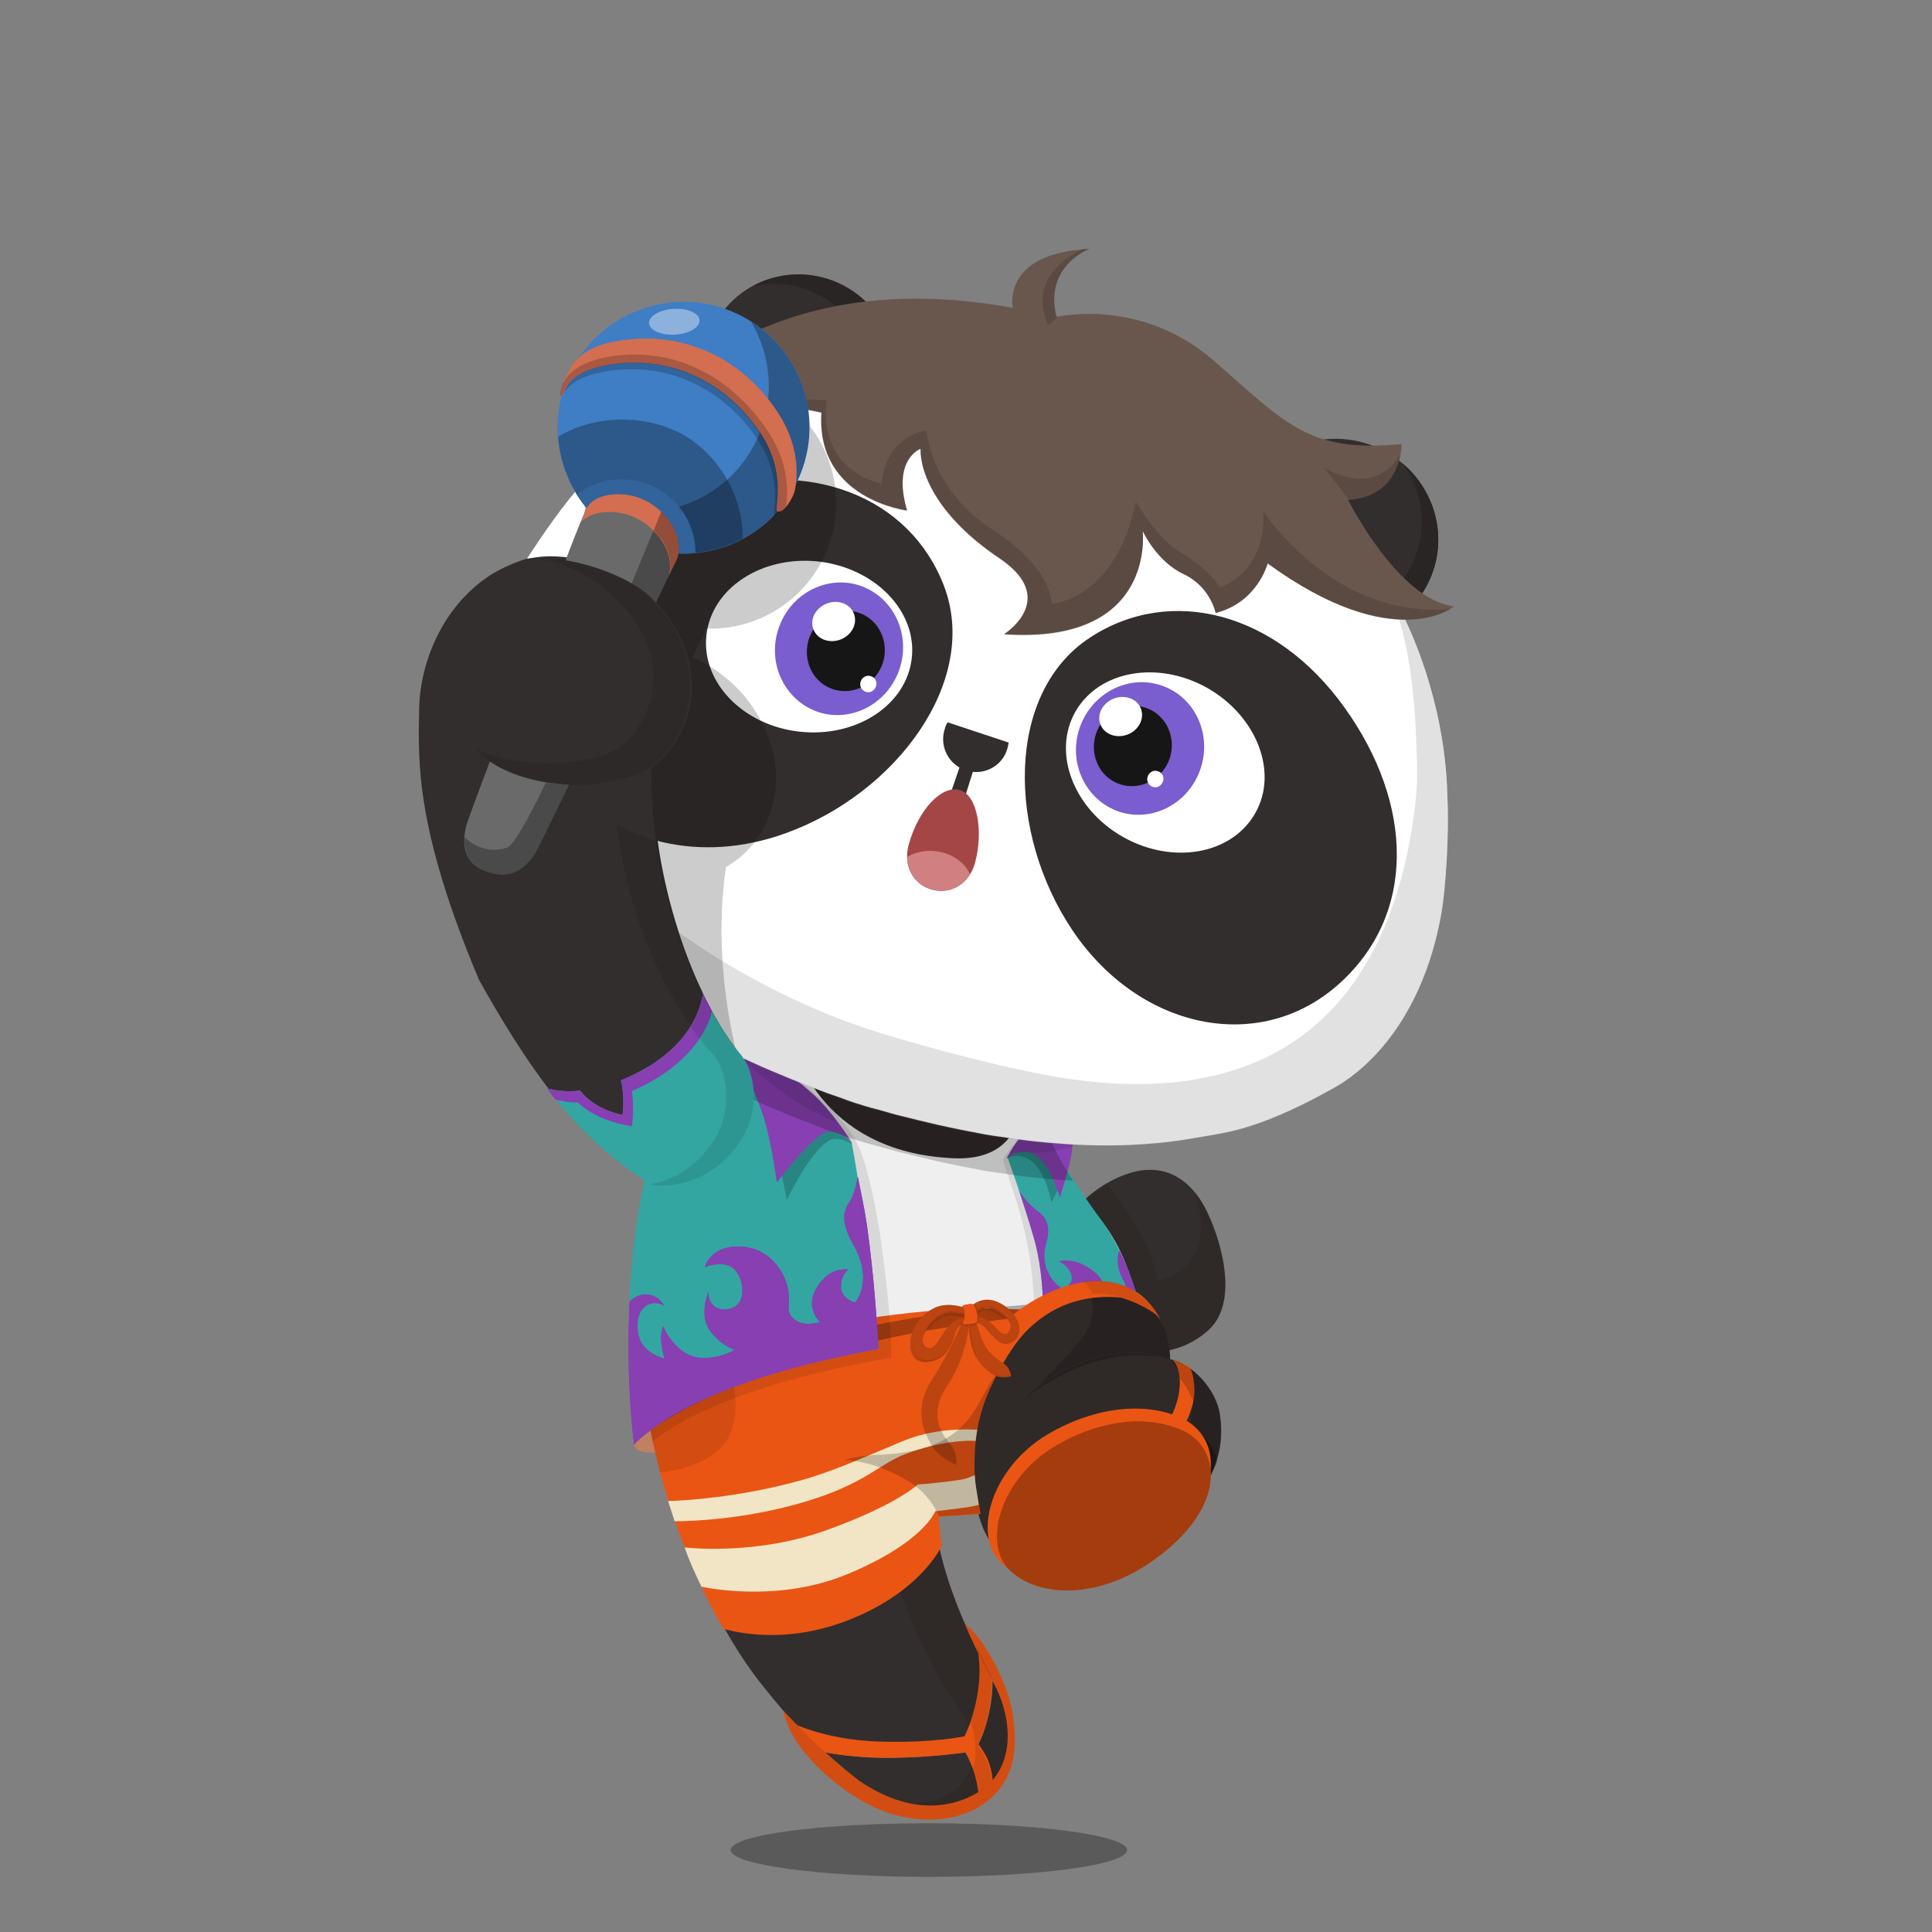 <svg version="1.1"  xmlns="http://www.w3.org/2000/svg" width="100%" height="100%" viewBox="0 0 620 620"><rect x="0" y="0" width="620" height="620" fill="#808080" stroke="none"/><g id="body"><path style="fill:#322E2D;" d="M204.9,414.1c3.4,50.9,15.3,94.6,38.3,124.9c25.6,32.7,46.7,47.4,66.5,38.8  c17.1-7.4,16.3-25.5,8.8-38.4c-19.9-37.3-18.3-53.5-18.3-53.5s10.9-0.4,13.5-0.8l0.1-0.1c0.7,3.2,2.5,8.7,6.3,12.6  c16.4,16.7,45.9,4.1,59.6-11.7c7.9-9.2,13.7-18,11.8-31.7c-1.1-8.3-9-16.7-16-18c0-0.6,0-1.6-0.2-2.9c7.4-1.6,12.3-6,13.8-7.8  c7.5-8.8,3.3-25.4-1.1-35.2c-3.5-8.1-9.6-14.9-19-14.9c-7.4,0-15.9,4.8-21,9.7c-13.6-17.4-17-34.4-17-34.4l-36.4-17.6L236,304.8  c0,0-4.3,5.1-9.3,14.5c-8.6-20.3-16.1-46.6-16.2-72.2c0-0.1,0-0.3,0.1-0.4c7.3-6.3,11.8-13,13-23.1c1.2-9.7-2.3-21.4-12.3-31.6  c-6.7-6.9-17.3-13.6-28.1-14.5l0,0c-9.8-1.3-22.5,4.6-26.8,7.7c-14.4,9.9-21.6,27.2-21.9,42.4c-0.3,17.1-1.2,38.3,19.2,86.8  c26.8,48.1,40.9,54.4,53.6,63.3l-0.2,1.1c-0.5,2.8-0.8,5.8-1,8.7c0,0.2,0.1,0.3,0,0.6c-0.1,1.2-0.3,2.3-0.3,3.4L204.9,414.1z"></path><path style="opacity:0.3;enable-background:new    ;" d="M361.7,593.7c0,4.8-28.5,8.6-63.6,8.6s-63.6-3.9-63.6-8.6  c0-4.8,28.5-8.6,63.6-8.6C333.2,585.1,361.7,589,361.7,593.7z"></path><g style="opacity:0.5;">	<path style="fill:#191616;" d="M375.5,436.2c0,0-0.7-0.2-1.9-0.5c-0.6-0.2-1.4-0.3-2.3-0.4c-0.4-0.1-0.9-0.2-1.4-0.2   s-1.1-0.1-1.6-0.1c-1.1-0.1-2.4-0.1-3.7-0.1c-0.7,0-1.4,0.1-2.1,0.1c-0.4,0-0.7,0-1.1,0.1c-0.4,0-0.7,0.1-1.1,0.1   c-3,0.3-6.2,1-9.5,2s-6.4,2.3-9.1,3.6c-2.7,1.3-5,2.7-7,3.9c-1.9,1.3-3.4,2.3-4.4,3.1c-1,0.8-1.6,1.2-1.6,1.2s0.5-0.5,1.5-1.3   c0.9-0.9,2.4-2,4.2-3.4c1.9-1.3,4.1-2.9,6.9-4.3c2.7-1.5,5.8-2.8,9.2-3.8c3.4-1,6.7-1.7,9.8-1.9c0.4,0,0.8-0.1,1.1-0.1   c0.4,0,0.7,0,1.1,0c0.7,0,1.4,0,2.1,0c1.4,0.1,2.6,0.1,3.8,0.3c0.6,0.1,1.1,0.2,1.6,0.2c0.5,0.1,1,0.2,1.4,0.3   c0.9,0.2,1.7,0.4,2.3,0.6C374.9,435.9,375.5,436.2,375.5,436.2z"></path></g><path style="opacity:0.1;enable-background:new    ;" d="M238.3,339c-15.8-18.8-30.3-56.6-28.7-91.8c0-0.3,0-0.3,0.1-0.4  c6.6-4.8,12.3-12.9,13.4-22.3c1.2-10-2.5-21.3-12.4-31.6c-6.4-6.6-16.9-12.5-27.7-13.4l0,0c-3-0.4-7.2,0-9,0.1l0,0  c1.7,0.2,3.4,0.6,5,1.1c20.9,7.1,41.8,31.8,24.1,55.1c-3,4-7.7,6.3-12.3,7.4c-11.4,2.8-26.5,2.5-38.4-2.9  c11.8,12.3,33.3,12.9,44.8,11.4c0.1,33,14.7,68.6,32.5,87.5c5.4,8.3,4.2,19.6-0.3,26.7c-6.2,9.6-14.4,13.1-20.4,14.2  c0.1,0.1,0.2,0.1,0.3,0.2c0.6,0.4,17.9,2.6,28.8-14.5C242.5,358.6,243.7,347.3,238.3,339z"></path><path style="opacity:0.2;fill:#231815;enable-background:new    ;" d="M331.1,350.8l-95-46.1c0,0-4.4,4.4-10.1,14.8  c3.7,7.6,7.9,14.3,12.2,19.4c2.7,4.1,3.7,8.9,3.6,13.6c2.1,0.9,4.2,1.8,6.3,2.7c4.4,1.9,8.9,3.6,13.3,5.3c1.2,0.5,2.4,0.9,3.6,1.3  c1.4,0.5,2.8,1,4.2,1.5c2.8,1.1,9,2.9,9.3,2.9l7.2,2c4.4,1.1,8.8,2.2,13.2,3.2c4.9,1.1,9.9,2.1,14.8,3c3.4,0.6,6.8,1,10.1,1.5  c2.1,0.3,4.3,0.6,6.4,0.8c2.6,0.3,5.3,0.5,8,0.7c1.5,0.1,3,0.2,4.5,0.3C332.6,362.3,331.1,350.8,331.1,350.8z"></path><g style="opacity:0.2;">	<path d="M391.5,454.2c-1.1-8.4-9-16.6-16-18c0-0.2,0-0.5,0-0.8l0,0l0,0c0-0.6-0.1-0.9-0.2-1.6v-0.4c0-0.3-0.1-0.7-0.2-1.1   c0-0.1,0-0.1,0-0.2c-0.1-0.4-0.1-0.7-0.2-1.1l0,0l0,0l0,0c-0.3-1.7-0.7-3.5-1.3-4.8c-2.6-5.2-6.3-6.9-9.9-8.5   c-0.3-1.4-2-6.7-2.5-8.1c-5.5-0.6-10.3-1.1-10.3-1.1l-4.8,0.8c0,0,10.3,9.5,0,21.5c-8.1,9.5-14.5,15.5-16.2,17   c2.7-2.3,10.1-9.5,24.1-12.7c11.3-2.5,18.5,0,21.4,1c3.7,4.3,7.8,11.2,6.6,21.2l6.8,15.2C391.4,467.3,392.5,461.5,391.5,454.2z"></path>	<path d="M300.2,485.8l0.1,0.1c0.1,0,0.1,0,0.1,0s9.6-0.4,12.8-0.7l0.6-0.1c0,0-6.4-26.7,6.6-45.7   C320.5,439.3,299.7,463.8,300.2,485.8z"></path></g><path style="fill:#FFFFFF;" d="M206.1,387.6c0,0-5.1,27.3,3.2,64.9c0,0,85.1,30.9,91.1,37.5c0,0-4-41,21.4-64.1  c10.8-9,27.2-14.9,41.8-8.2c0,0-3.3-15-11.1-23.3C352.7,394.4,277.3,362.7,206.1,387.6z"></path><path style="opacity:0.2;fill:#231815;enable-background:new    ;" d="M342.6,377.7c-1.5-0.1-3-0.2-4.5-0.3c-2.7-0.2-5.3-0.4-8-0.7  c-2.1-0.2-4.3-0.5-6.4-0.8c-3.4-0.5-6.8-0.9-10.1-1.5c-5-0.9-9.9-1.9-14.8-3c-4.4-1-8.8-2.1-13.2-3.2l-7.2-2  c-0.3-0.1-6.5-1.9-9.3-2.9c-1.4-0.5-2.8-1-4.2-1.5c-0.7-0.2-1.3-0.5-2-0.7l-2.9,3.3c0,0,27.7,26.5,23.2,58.8s-31.2,40-43.7,36.8  c-10.9-2.8-26.9-10.4-31.2-12.4c0.3,2.4,1.1,4.9,1.5,7.3l73.9,41.4c0,0,10.3,33.8,25.1,53.6c6,8,7,31.3-20.9,28.5  c7.6,2.6,14.9,2.5,21.9-0.6c17.1-7.4,16.2-25.4,8.7-38.3c-19.9-37.3-18.2-53.5-18.2-53.5s10.5-0.4,13.1-0.8h0.4  c0.7,3.2,2.5,8.5,6.3,12.4c16.4,16.7,45.4,4.4,59.7-11.8c7.9-9.2,13.7-17.9,11.8-31.6c-1.1-8.3-9.1-16.7-16.1-18  c0-0.6,0-1.6-0.2-2.9c7.4-1.6,12.4-6.1,13.9-7.9c7.4-8.7,3.3-25.2-1.1-35c-1.2-2.8-2.9-5.8-4.8-8c8.7,25.1-11.8,28.5-11.8,28.5  c-1.9-11.1-9.9-23.2-16.3-31.2c-2.7,1.6-5.4,3.5-7.2,5.4c-2.4-2.7-3.8-5-5.3-7.5L342.6,377.7z"></path><path style="opacity:0.3;enable-background:new    ;" d="M382.4,458c-4.9-3.4-12.6-4.7-18.6-4c-14,1.4-25.4,6-35.3,16.3  c-7.1,7.1-12.4,18.2-8.4,27.3c0,0,0.1,0.1,0.2,0.2c17,16.4,45.8,3.7,59.5-12.1c4.7-5.5,8.7-10.6,10.8-16.8  C389.3,462.3,383.8,458.9,382.4,458z"></path></g><g id="clothes"><g>		<path style="fill:#EA5514;" d="M359.8,416.4c6.3,0.6,10.2,3.8,12.6,7.1c-2.2-4.3-5.1-7.3-8.5-9.3c0-0.2-0.1-0.4-0.2-0.6   c-7.4-2.7-19.9-2-52.8,0.5c-65.4,4.9-99,24.8-104.9,28.5c3.8,30.5,13.9,58.7,26.1,80.1c5.8,1.6,21.6,4.8,41.2-3.2   c18-7.3,26.1-18,28.9-23.3c-1-7.3-0.9-9.5-0.9-9.5s10.8-0.5,13.4-0.9l0,0c-0.7-4.8-4.8-17.1-1.2-29.1   C318.8,439.3,330.5,413.7,359.8,416.4z"></path>	<path style="fill:#EA5514;" d="M325.3,552.4c-0.6-7.8-5.7-19.7-11.6-27.2c-0.9-1.1-1.9-2.2-2.9-3.1l-1.3-1.5c0,0,2.9,7.6,9,18.7   s7.4,25.2-1.4,33.5c-1.9,1.8-18,14.8-41.6-1.5c-5.5-4.3-13.7-11.2-24.1-22.3c0,0,0,0.6,0.9,3.2c0,0,0,0.1,0.1,0.1   c0,0.1,0.1,0.3,0.1,0.4c3.4,10.6,20.4,26.1,35,29.8c15.4,3.9,26.5-0.9,32-6.9C326,568.6,326.2,559.7,325.3,552.4z"></path>	<path style="fill:#EFEFEF;" d="M363.9,414.2c-1.9-8.1-5.5-16.9-12.6-25.1c-17.9-20.8-20.2-38.2-20.2-38.2l-21.4-10.4l-79.3-19.9   l-11,13.2c-3.2,7.9-6.5,17.5-9.3,29.2c-6.4,26.5-7.2,53.7-4,79.3c12-4.9,52.3-19.8,104.8-22.5c8.9-0.5,15.8,1.3,22.7-0.3   c8.5-2,11.6-6.9,18.1-5.9c5.7,0.9,10.2,1.9,13.3,2.7c-1.3-2.7,5,3.2,3.2,1.4C366.9,416.2,365.4,415.1,363.9,414.2z M306.1,371.7   c-44.3-1.9-51.7-37.2-51.7-37.2l72.8,22.3C327.2,356.8,326.3,372.6,306.1,371.7z"></path>	<path style="opacity:0.1;enable-background:new    ;" d="M334.8,419.6c0,0-2.9,8-3,0.6c0-4.8-0.4-10.9-1.6-18.1   c-2.5-15.3-8.6-28.8-8.2-30.2c0.4-1.4,4.8-6.3,4.8-6.3l32.1,48.1l-12.7,0.5l-7.8,3.2L334.8,419.6z M207.3,464.5   c-1.9-9.8-5.2-30.5-3-44c3-18.1,49.2-75.8,49.2-75.8s16.8,11.7,21.9,22.9c3.4,7.4,6.5,24.2,7.3,30.4c3.3,23.9,3.4,34.2,3.3,37.7   C234.2,444.8,214.4,457.8,207.3,464.5L207.3,464.5z"></path>	<path style="fill:#33A6A2;" d="M338.3,417.5c0.1-2-3.4,4.7-3.5,2.1c-0.2-6.8-0.9-15.2-3.1-22.7c-3.9-13.3-8.4-25.5-8.4-25.5l11-9.9   c0,0,8.8,16.2,18.8,29.6c8.1,10.8,11.9,25.1,11.9,25.1l-20.7-2.1c-3.1-0.2-0.4,2.3-4.2,2.4L338.3,417.5z M203.5,463.7   c-0.9-7.5-3.4-31.5-0.5-60.2c1.9-19.6,6.3-35.2,6.3-35.2l34.6-30.1l29.4,28.4c0,0,1.9,9.9,4.3,26.5c2.5,17.2,4,32.7,4.3,39.8   C223.5,443.5,207.4,458.8,203.5,463.7L203.5,463.7z"></path>	<path style="opacity:0.2;enable-background:new    ;" d="M342.2,375c-4.7-7.6-7.9-13.5-7.9-13.5l-11,9.9c0,0,0,0.1,0.1,0.3   c1.5-0.8,3.4-1.2,6-0.1c6,2.6,8,14.3,8,14.3S340.6,380.3,342.2,375z"></path>	<path style="opacity:0.2;enable-background:new    ;" d="M245.6,359.4c3.8,8.5,6.9,25.7,6.9,25.7s9-19,15.3-19.6   c2.1-0.2,4.1,0.7,5.5,1.7c-0.1-0.4-0.2-0.6-0.2-0.6l-13.7-14.4c-10.1-7.5-17.2-10.5-16-11.1l-2.5-0.5l0.2,3.1   C243.4,347.7,243.6,354.3,245.6,359.4z"></path>	<path style="fill:#873FB2;" d="M266.1,363.1c-4.6,0-16.8,16.4-16.8,16.4s-1.9-15-5.2-23.8c-3.2-8.7-8.6-20.7-8.6-20.7l8,2.1   c-1.3,0.6,6.8,4.5,17.5,14.1c6.3,5.6,12.5,15.6,12.5,15.6S270.7,363.1,266.1,363.1L266.1,363.1z M343.6,371.7   c-1.2,5.6-3.5,12.7-3.5,12.7s-3.1-12.4-9.3-14.5c-4-1.4-7.8,1.9-7.8,1.9s2.2-4.5,5.4-8c5.1-5.5,9.3-7.8,9.3-7.8l6.7,2.6   C344.5,358.7,344.8,366.1,343.6,371.7L343.6,371.7z"></path>	<path style="fill:#873FB2;" d="M338.8,416.6c3.6,0,6.9-2.8,9.8-2.6l16.4,2.3c0,0-0.1-0.3-0.2-0.7c-0.6-2-2.4-7.9-5.6-14.4   c-0.6,1.8-0.7,3.7-0.3,5.5c0.8,4,3.1,5.3,2.1,7.4c-0.2,0.3-0.4,0.7-0.8,1.1c-1.7,1.9-2.9-0.7-2.9-0.7s-2.6,0.9-2.9-1.1   c-0.2-2.1-1.7-5-6.9-7.6c-4.2-2.1-7.8-1-7.8-1s3,1,4.1,4.3c1,3-2.7,4.6-2.7,4.6s-8.2-4.7-5.3-14.9c1.1-3.8,0.9-7.5-2.6-10   s-6.2-6.7-6.2-6.7s0,0.1,0.2,0.5c1.4,4.2,3,9.2,4.5,14.4c2,6.8,2.8,14.3,3,20.7c0.1,2.6,1.7-1.5,1.6,0.6   C336.5,418.9,338.7,416.1,338.8,416.6z"></path>	<g>		<path style="fill:#5076B8;" d="M313,526.2c-0.2-0.6-0.3-1-0.4-1.4l-0.2-0.4C312.4,524.3,312.7,525,313,526.2z"></path>		<path style="fill:#5076B8;" d="M317.8,534.4c0.4,1.8,0.9,5.4,0,11.4c-1.5,10-5.1,15.4-5.2,15.3c0,0-13.3,2.3-29.2,2.2    c-12.7-0.1-22-2.4-22-2.4l-7.3-8.1c-0.6-0.3-0.9-0.4-0.9-0.4l8.4,9.3c0,0,9.3,2.3,22,2.4c15.9,0.1,29.2-2.2,29.2-2.2    s3.6-5.3,5.2-15.3C319.1,539.4,318.2,535.7,317.8,534.4z"></path>	</g>	<path style="fill:#EA5514;" d="M316.9,564.5c-0.8-1.8-1.9-3.4-2.9-4.8c1.2-2.4,3-6.9,3.9-13.2c1.4-9.1-0.4-12.7-0.4-12.7l-5.2-9.5   c0,0,3,6.7,1.7,17.1c-1.2,9.8-4.5,15.8-4.5,15.8s-10,2.2-27,1.7c-18.4-0.5-29.4-6.5-29.4-6.5l8.4,9.3c0,0,9.3,2.3,22,2.4   c11.5,0.1,21.6-1.1,26.3-1.7c0.8,1.4,1.6,3.1,2.4,5.2c1.8,5,1.9,9.7,1.9,9.7s1.4-0.8,2.6-1.9c1.1-1,1.9-2.4,1.9-2.4   S318.8,568.9,316.9,564.5z"></path>	<path style="opacity:0.3;enable-background:new    ;" d="M334.9,418.3c-3.7,0.2-7.8,0.6-12.3,1c-1.9-1.4-4.2-2.3-6.1-2.2   c-3.2,0.2-5.1,2.2-5.7,3.1c-1.1-0.5-4.2-1.8-8.1-1.3c-2.4,0.3-4.7,1.7-6.6,3.6c-60.5,9.4-89,29.5-89,29.5l1.7,6.9   c0,0,26.5-19.9,83.9-31c-0.2,0.5-0.3,1-0.4,1.6c-0.7,4.8,1,9.1,7.6,7.1c3.1-0.9,5.6-5,6.3-8c0.3-1.5,0.9-2.5,1.6-3.3   c0.2,0,0.5-0.1,0.7-0.1c-1.3,3-5.1,11.1-9.4,17.6c-7.2,11-1,20.7,2.2,23.8c2.1,2,5.6,3.5,5.6,3.5s0.3-2.8-0.9-5.2   c-1.1-2.4-10.1-8.6-1.7-21c4.6-6.8,6.2-15.1,6.7-19c0,1.8,0.3,7,2.2,10.5c2.1,3.9,5.6,6.2,7.6,6.5s3.7-0.2,3.7-0.2   s-0.2-2.7-2.4-4.1c-2.2-1.5-3.5-2.4-5.4-4.8c-1.5-1.9-2.8-6.3-3.4-8.2c0.1,0,0.2,0,0.4-0.1c0.1,0,0.2,0,0.3,0   c0.7,0.4,1.5,0.8,2.1,1.4c1.6,1.6,3.8,5.5,6.7,5.4c4-0.1,5.6-4.7,3.2-8.4c2.3-0.2,4.4-0.5,6.5-0.6L334.9,418.3z M317.2,419.7   c0.1,0,0.2,0,0.3,0c-0.7,0.1-1.4,0.1-2.1,0.2C316,419.7,316.6,419.6,317.2,419.7z M299.3,432.4c-1.8,1-4.4-0.8-2.7-4.5   c0.1-0.3,0.3-0.5,0.4-0.8c2.3-0.4,4.7-0.8,7.2-1.2C302.4,428,300.9,431.4,299.3,432.4z M324.3,425.4c0,1.8-1.2,3-2.3,2.6   c-1.4-0.5-3-2.7-4.7-4c2-0.3,4-0.5,5.9-0.7C323.9,424,324.3,424.7,324.3,425.4z"></path>	<path style="opacity:0.1;enable-background:new    ;" d="M207.9,454.4c1.1,6.2,2.4,12.2,3.9,18.1c4.1-0.4,15.8-2.1,21.2-10   c6-8.8,1.3-22.5,1.3-22.5L207.9,454.4z"></path>	<g>		<path style="fill:#873FB2;" d="M278.2,393.1c-0.9-6.1-2.1-11.2-2.9-15.4c-0.4,1.8-1,5.7-3,8.5c-2.6,3.7-1.2,8.5,1.5,13.2    c6.8,11.8,0.6,18.6,0.6,18.6s-4.3-1.1-4.5-4.8c-0.2-4.1,2.4-5.8,2.4-5.8s-4.2-0.7-7.6,2.6c-8.3,8.2-1.5,14.3-1.5,14.3    s-4.9,1.4-7.6-0.4c-4.3-3-1.5-4.7-2.8-10.6c-1.2-5.7-6.1-12.5-14.3-13.2c-10.5-0.9-12.3,6.5-12.3,6.5s5.9-2.3,9.1,0.4    c3.9,3.4,4.9,13.3-3,13.2c-5.2-0.1-5-5.6-5-5.6s-2.9,7,0.2,11.9c3.1,4.9,8.2,6.7,8.2,6.7s-3.7,2.4-9.5,2.6    c-9.2,0.3-13.4-10.2-13.4-10.2s-0.9,2.2-0.6,5c0.2,2.7,1.1,5.4,1.1,5.4s-7.2-1.6-8.4-7.6c-1.2-5.7,1-9.1,3.5-9.9    c2.8-1,4.8,0.6,4.8,0.6s-1.7-3.6-5.8-3.7c-2.4-0.1-4.2,1.2-5.3,2.2c-1.1,22.4,0.6,39.8,1.4,46.1c3.8-4.9,20.1-20.1,78.4-30.8    C281.5,425.7,280.6,410.3,278.2,393.1z"></path>	</g>	<g>		<path style="fill:#873FB2;" d="M278.2,393.1c-0.9-6.1-2.1-11.2-2.9-15.4c-0.4,1.8-1,5.7-3,8.5c-2.6,3.7-1.2,8.5,1.5,13.2    c6.8,11.8,0.6,18.6,0.6,18.6s-4.3-1.1-4.5-4.8c-0.2-4.1,2.4-5.8,2.4-5.8s-4.2-0.7-7.6,2.6c-8.3,8.2-1.5,14.3-1.5,14.3    s-4.9,1.4-7.6-0.4c-4.3-3-1.5-4.7-2.8-10.6c-1.2-5.7-6.1-12.5-14.3-13.2c-10.5-0.9-12.3,6.5-12.3,6.5s5.9-2.3,9.1,0.4    c3.9,3.4,4.9,13.3-3,13.2c-5.2-0.1-5-5.6-5-5.6s-2.9,7,0.2,11.9c3.1,4.9,8.2,6.7,8.2,6.7s-3.7,2.4-9.5,2.6    c-9.2,0.3-13.4-10.2-13.4-10.2s-0.9,2.2-0.6,5c0.2,2.7,1.1,5.4,1.1,5.4s-7.2-1.6-8.4-7.6c-1.2-5.7,1-9.1,3.5-9.9    c2.8-1,4.8,0.6,4.8,0.6s-1.7-3.6-5.8-3.7c-2.4-0.1-4.3,1.3-5.4,2.3c-1.1,22.4,0.7,39.7,1.5,46c3.8-3.9,20.1-20.1,78.4-30.8    C281.5,425.7,280.6,410.3,278.2,393.1z"></path>	</g>	<path style="fill:#C18062;" d="M203.5,463.7c0.3,2,3.3,2.5,6.8,2.5c-0.6-2.5-1.1-4.6-1.6-7.1C206,461.2,204.4,462.5,203.5,463.7z"></path>	<path style="opacity:0.1;enable-background:new    ;" d="M318.4,571.5c-0.2-1.6-0.5-3.7-1.7-6.5c-0.8-1.8-1.9-3.4-2.9-4.8   c1.2-2.4,3-6.9,3.9-13.2c0.6-4.2,0.6-7.2,0.4-9.3c-1.9-3.6-3.5-6.9-5-10.1c0.8,2.9,1.6,7.9,0.8,14.2c-0.5,4.4-1.5,8-2.4,10.7   c0.9,2.8,2.6,9.3,0.7,15.1c0,0.1,0.1,0.2,0.1,0.3c1.1,3,1.4,5.5,1.6,7.4C315.5,574.2,316.2,573.9,318.4,571.5z"></path>	<g style="opacity:0.1;enable-background:new    ;">		<path d="M344.4,364.1l-9.4-6.2c-1.7,1.2-4,3.2-6.6,6c-1.9,2-3.4,4.4-4.4,6.1c0.8,0,1.6,0,2.4,0c1.3-0.4,2.8-0.6,4.3,0l0,0    c0.1,0,0.3,0,0.4,0c4.9-0.1,9.7-1.1,12.9-1.9C344.3,366.7,344.4,365.4,344.4,364.1z"></path>		<path d="M236.2,336.9c0.2,0.5,0.5,1.1,0.8,1.8c4.2,4,14.3,12.9,23.6,17.7c3,1.6,5.8,2.8,8.2,3.8c-2.4-3.1-5.3-6.6-8-9    c-8.1-7.2-14.7-11.2-16.9-13C240.7,337.6,237.8,337.1,236.2,336.9z"></path>	</g>	<path style="fill:#33A6A2;" d="M238,365.7c4.5-7,5.7-18.4,0.3-26.7c-4.4-5.3-8.8-13-12.6-20.9c-0.6,4.9-3.4,15.4-17.3,24   c-3.2,1.9-6.2,3.4-9.1,4.6c0,0.1,0,0.1,0,0.2c1.3,5.6,0.5,10.9,0.5,10.9s-8.4-1.4-13.3-7.4c-0.1-0.1-0.2-0.3-0.3-0.4   c-5.1,0.5-8-0.1-10.7-0.7c13.7,17.7,25.2,25.5,33.7,31C209.8,380.5,227.1,382.7,238,365.7z"></path>	<path style="fill:#873FB2;" d="M228.7,323.6c-0.8-1.6-2.1-3.8-3-5.5c-0.6,4.9-3.5,15.5-17.4,24.1c-3.2,1.9-6.1,3.3-9,4.5   c0,0.1,0,0.1,0,0.2c1.3,5.6,0.5,10.9,0.5,10.9s-8.4-1.4-13.3-7.4c-0.1-0.1-0.2-0.3-0.3-0.4c-5.1,0.5-8-0.1-10.7-0.7   c1,1.2,1.8,2.5,2.8,3.6c2.1,0.4,3.7,0.9,7.1,0.9c6.9,6.5,17.4,7.6,17.4,7.6s0.8-5.2,0-11.3c2.6-1.1,5.4-2.5,8.2-4.2   C223.8,337.8,227.7,328.8,228.7,323.6z"></path>	<path style="opacity:0.1;enable-background:new    ;" d="M238.3,339c-0.5-0.6-1.9-2.3-2.1-2.5c-0.4-0.5-4.4-7.3-4.6-7.6   c-0.3-0.5-5.4-9.8-5.9-10.8c-0.3,2.5-1.3,7.3-4,11.5c2.5,3.5,5.1,6.7,7.8,9.5c5.4,8.3,4.2,19.6-0.3,26.7   c-6.2,9.6-14.4,13.1-20.4,14.2c0.1,0.1,0.2,0.1,0.3,0.2c0.6,0.4,17.9,2.6,28.8-14.5C242.5,358.6,243.7,347.3,238.3,339z"></path>	<path style="opacity:0.2;enable-background:new    ;" d="M387.8,478.5L387.8,478.5c0-0.1,0-0.1,0-0.2   C387.9,478.3,387.8,478.4,387.8,478.5z"></path>	<path style="opacity:0.2;enable-background:new    ;" d="M388.4,475.6c0,0.1,0,0.3-0.1,0.4C388.3,475.9,388.4,475.7,388.4,475.6z"></path>	<path style="opacity:0.2;enable-background:new    ;" d="M388.1,477.1c0,0.1,0,0.2-0.1,0.3C388.1,477.3,388.1,477.2,388.1,477.1z"></path>	<path style="opacity:0.2;enable-background:new    ;" d="M332.6,352l-94.9-46.1c0,0-5.3,2.7-11.2,13.7c3.5,7.3,7.8,14.7,11.8,19.4   c2.7,4.2,3.8,9.2,3.6,14c2.6,1.2,5.2,2.3,7.9,3.4c4.4,1.9,8.9,3.6,13.3,5.3c1.2,0.5,2.4,0.9,3.6,1.3c1.4,0.5,2.8,1,4.2,1.5   c2.8,1.1,9,2.9,9.3,2.9l7.2,2c4.4,1.1,8.8,2.2,13.2,3.2c4.9,1.1,9.9,2.1,14.8,3c3.4,0.6,6.8,1,10.1,1.5c2.1,0.3,4.3,0.6,6.4,0.8   c2.6,0.3,5.3,0.5,8,0.7c1.5,0.1,3,0.2,4.5,0.3C334.1,363.4,332.6,352,332.6,352z"></path>	<path style="fill:#EA5514;" d="M322.8,431.3c-2.9,0.1-5.1-3.8-6.7-5.4c-0.9-0.8-2-1.4-2.9-1.8c0.5,1.7,1.9,6.6,3.5,8.7   c1.9,2.4,3.2,3.3,5.4,4.8c2.2,1.4,2.4,4.1,2.4,4.1s-1.7,0.5-3.7,0.2s-5.5-2.6-7.6-6.5c-1.9-3.5-2.2-8.7-2.2-10.5   c-0.5,3.9-2.1,12.2-6.7,19c-8.4,12.4,0.6,18.6,1.7,21c1.2,2.4,0.9,5.2,0.9,5.2s-3.5-1.5-5.6-3.5c-3.2-3.1-9.4-12.8-2.2-23.8   c4.7-7.1,8.8-16.2,9.7-18.3c-1,0.6-2.1,1.8-2.6,4.1c-0.7,3-3.2,7.1-6.3,8c-6.6,2-8.3-2.3-7.6-7.1c0.8-5,5.6-10,10.4-10.6   c3.9-0.5,7,0.8,8.1,1.3c0.6-0.9,2.5-2.9,5.7-3.1c3.3-0.2,7.5,2.4,9.5,5.8C328.4,426.6,326.8,431.2,322.8,431.3L322.8,431.3z    M304,421.4c-3.3,0.7-6,3.4-7.4,6.5c-1.7,3.7,0.9,5.5,2.7,4.5c1.8-1,3.4-5,5.4-7.1c2.4-2.5,6-3,6-3S306.7,420.8,304,421.4   L304,421.4z M311.4,423.6v-0.2c0,0.2,0,0.5-0.1,0.9l1.1-0.4C311.7,423.6,311.4,423.6,311.4,423.6L311.4,423.6z M317.2,419.7   c-2.6-0.2-5.2,2.4-5.2,2.4s2.3,0.4,4,1.1c2.1,0.9,4.3,4.2,6,4.8c1.1,0.4,2.3-0.8,2.3-2.6C324.3,423.4,319.8,419.9,317.2,419.7   L317.2,419.7z"></path>	<path style="fill:#2D4286;" d="M311.4,423.1v-0.2c0,0.2,0,0.5-0.1,0.9l0,0c0-0.1,0-0.3,0-0.4v0.2c0,0,0.1,0,0.2,0.1l0.7-0.2   C311.7,423.2,311.4,423.1,311.4,423.1z"></path>	<path style="fill:#EA5514;" d="M308.8,419.2c0,0,0.6-0.5,1.7-0.6c1.1-0.2,1.9,0,1.9,0s1,1.6,1.1,3s0.3,2.4-0.2,2.8s-4,0.8-4.3,0.4   c-0.3-0.3,0.8-1,0.6-2.8C309.5,420.2,308.8,419.2,308.8,419.2L308.8,419.2z"></path>	<path style="fill:#EA5514;" d="M308.8,419.2c0,0,0.6-0.5,1.7-0.6c1.1-0.2,1.9,0,1.9,0s1,1.6,1.1,3s0.3,2.4-0.2,2.8s-4,0.8-4.3,0.4   c-0.3-0.3,0.8-1,0.6-2.8C309.5,420.2,308.8,419.2,308.8,419.2L308.8,419.2z"></path>	<g>		<path style="opacity:0.1;enable-background:new    ;" d="M313.5,422.3v0.1c0.8,0.2,1.7,0.4,2.4,0.8c0.4,0.2,0.9,0.5,1.3,0.8h0.1    c-0.5-0.4-0.9-0.7-1.4-0.9C315.2,422.8,314.3,422.5,313.5,422.3z"></path>		<path style="opacity:0.1;enable-background:new    ;" d="M325.9,422.9C325.9,422.9,326,422.9,325.9,422.9c0.1,0,0.2,0,0.3,0    c-0.8-1.4-2.1-2.7-3.4-3.7c-0.1,0-0.2,0-0.3,0C323.9,420.2,325.1,421.5,325.9,422.9z"></path>		<path style="opacity:0.1;enable-background:new    ;" d="M327,426.1c0,2.6-1.6,4.7-4.3,4.8c-2.9,0.1-5.1-3.8-6.7-5.4    c-0.5-0.5-1.1-0.8-1.7-1.2c-0.1,0-0.2-0.1-0.2-0.1l-0.1-0.1c0-0.2,0-0.4,0-0.6c0-0.3,0-0.6-0.1-0.9c-0.1,0-0.3-0.1-0.4-0.1    c0,0.3,0.1,0.6,0.1,0.9c0,0.2,0,0.4,0,0.5s-0.1,0.2-0.1,0.3l0,0l0,0l0,0l0,0h0.1c0.2,0.1,0.3,0.2,0.5,0.3c0,0,0,0,0-0.1    c0.7,0.3,1.4,0.8,2,1.4c1.6,1.6,3.8,5.5,6.7,5.4l0,0c0,0,0,0,0.1,0C325.6,431.2,327.2,428.8,327,426.1L327,426.1L327,426.1z"></path>		<path style="opacity:0.1;enable-background:new    ;" d="M324.3,441.3c-0.3,0.1-1.8,0.4-3.6,0.2c-2-0.3-5.5-2.6-7.6-6.5    c-1.6-3-2.1-7.3-2.2-9.6c0-0.2,0.1-0.3,0.1-0.5c0,0.2,0,0.4,0,0.7c1-0.1,1.9-0.3,2.4-0.5c0-0.1-0.1-0.3-0.1-0.4s0-0.1-0.1-0.2    v-0.1l0,0c-0.1,0-0.2,0.1-0.3,0.1c-0.4,0.1-1.2,0.3-2,0.4l0,0l0,0l0,0l0,0l0,0l0,0l0,0c-0.5,0-0.9,0.1-1.3,0c0,0,0,0-0.1,0l0,0    c-0.3,0-0.5-0.1-0.6-0.2c-0.2-0.2,0.2-0.5,0.4-1.2c0.1-0.2,0.1-0.4,0.2-0.7c0-0.1,0-0.3,0-0.4l0,0v-0.1c0-0.1,0-0.2,0-0.4l0,0    c0,0,0,0,0-0.1c0,0,0,0,0-0.1c0-0.5-0.1-1-0.2-1.4l0,0c-0.1-0.5-0.3-0.8-0.4-1c-0.1,0-0.3-0.1-0.4-0.1c0.1,0.3,0.3,0.7,0.4,1.2    l0,0c0.1,0.3,0.1,0.5,0.2,0.9c-0.8-0.2-1.8-0.4-2.8-0.5l0,0c-0.8-0.1-1.6-0.1-2.2,0.1c-0.4,0.1-0.8,0.2-1.2,0.4l0,0    c-2.6,1-4.6,3.1-5.9,5.6l0,0c-0.1,0.2-0.2,0.3-0.3,0.5c-0.3,0.8-0.5,1.5-0.5,2.1c0,0.1,0,0.3,0,0.4c0-0.6,0.2-1.3,0.5-2    c0.2-0.4,0.4-0.7,0.6-1.1c0.2,0,0.4-0.1,0.6-0.1c1.5-2.2,3.7-3.9,6.2-4.4c1.5-0.3,3.3,0,4.7,0.3c-1.2,0.4-2.8,1.2-4.1,2.5    c-0.2,0.2-0.4,0.4-0.6,0.6c0.1,0,0.2,0,0.3,0c0.1-0.2,0.3-0.3,0.4-0.5c1.3-1.4,3-2.1,4.2-2.5c0.1,0,0.3-0.1,0.4-0.1    c0,0.1,0,0.1,0,0.2c0,0.3-0.1,0.6-0.1,0.8c0,0.1-0.1,0.2-0.1,0.3l0,0c-0.4,0.3-0.9,0.7-1.3,1.2l0,0c-0.3,0.4-0.6,1-0.9,1.7    c-0.2,0.5-0.4,1-0.5,1.7c-0.1,0.5-0.3,0.9-0.5,1.4c-1.1,2.6-3.2,5.3-5.6,6.1c-5.6,1.7-7.7-1.2-7.7-5c-0.1,4,1.9,7.2,7.7,5.4    c0.3-0.1,0.6-0.2,0.9-0.4c2.7-1.4,4.7-4.9,5.4-7.6c0.4-1.5,1-2.6,1.7-3.3c0.2,0,0.3,0,0.5-0.1l0,0l0,0c0.1-0.2,0.1-0.3,0.2-0.5    c0,0,0,0,0-0.1l0,0l0,0l0,0c0,0,0,0,0.1,0l0,0c0.1,0,0.1-0.1,0.2-0.1c-0.1,0.2-0.2,0.4-0.3,0.7l0,0l0,0c-0.1,0.1-0.1,0.3-0.2,0.4    c0.2,0.2,1.3,0.2,2.3,0.1c-0.6,4.2-2.3,11.7-6.5,17.9c-2.7,4-3.6,7.3-3.6,10.1c0-2.4,0.8-5.2,2.8-8.5c0.2-0.4,0.5-0.8,0.8-1.2    c4.3-6.4,6-14.2,6.6-18.3h0.1v-0.1c0,0.1,0,0.3,0,0.5c0.1,2.2,0.5,6.2,2,9.2c0,0.1,0.1,0.2,0.1,0.3c0.3,0.6,0.7,1.1,1.1,1.7    c2,2.8,4.6,4.5,6.4,4.8c0.1,0,0.1,0,0.2,0c0.5,0.1,1,0.1,1.4,0.1c1.3,0,2.3-0.3,2.3-0.3s0-0.1,0-0.2    C324.4,441.4,324.4,441.3,324.3,441.3z"></path>		<path style="opacity:0.1;enable-background:new    ;" d="M313.2,420.5c0,0.1,0.1,0.2,0.1,0.3c0,0,0,0,0,0.1l0,0l0,0    c0,0.2,0.1,0.4,0.1,0.6v0.1c1-0.6,2.2-1.2,3.5-1.1c1.5,0.1,3.5,1.3,5,2.6c0.3,0,0.7-0.1,1-0.1c0,0,0,0,0.1,0l0.1,0.1    c0.6,0.7,1,1.3,1.1,1.9c0-0.1,0-0.2,0-0.3c0-0.4-0.3-1-0.7-1.5c-0.1-0.1-0.1-0.1-0.2-0.2c-1.1-1.3-3-2.8-4.7-3.4    c0,0-0.1,0-0.1-0.1c-0.5-0.2-1-0.3-1.4-0.3c-1.1-0.1-2.1,0.3-3,0.8c-0.2,0-0.4,0-0.6,0.1c-0.2-0.7-0.5-1.3-0.7-1.6    c-0.2,0.1-0.3,0.2-0.4,0.3c0.1,0.2,0.4,0.8,0.7,1.4C313.1,420.2,313.2,420.4,313.2,420.5z"></path>	</g>	<path style="fill:#EA5514;" d="M378.8,454.9c-13.1-5.7-29.5-2.4-42.6,5.4c-18.2,10.8-24.1,32.2-15.1,41c0.7,0.7,1.4,1.3,2.2,1.9   c0.2,0.2,0.4,0.4,0.6,0.6c8.7,8.5,26.8,9.6,43.9-1.5c15.7-10.3,21.5-21.8,20.7-30.6C389.2,464,385.4,457.8,378.8,454.9z"></path>	<path style="fill:#EA5514;" d="M371.7,422.3c-12.2-20.7-39.9-8.7-51.7,4.4c-15.2,16.9-21.9,39.1-20.8,59.4c0,0,11.7-0.5,14.5-0.9   c-1.1-12.1-2.6-25.2,4.1-39.7C337.2,403.4,362.3,415.5,371.7,422.3z"></path>	<path style="fill:#EA5514;" d="M376.2,436.3c0,0,2.6,1.9,2.4,8c-0.2,6-3,10.6-3,10.6l4.5,2.4c0,0,3.3-5.5,3.2-11.2   c-0.1-5.7-1.7-7.6-1.7-7.6L376.2,436.3L376.2,436.3z"></path>	<g>		<path style="fill:#F1E5C5;" d="M289.4,462.6c-13.4,5.6-23.1,10-33.3,12.7c-19.3,5.3-36.9,6.3-41.7,6.4c0.7,2.2,1.4,4.4,2.1,6.5    c5.1,0,23.3-0.6,42.6-6.5c18.7-5.7,23.2-12,31.5-15.1c11-4.1,19.1-4.4,22.5-4.2c0.1-1.2,0.3-2.4,0.5-3.6    C309.3,458.6,299.4,458.4,289.4,462.6z"></path>		<path style="fill:#F1E5C5;" d="M307.9,474.9c-6,1-13.4,1.5-13.4,1.5s-6.9,6.7-30,14.9c-20.7,7.3-40.9,5.7-44.8,5.3    c1.5,4.3,3.1,7.8,5.4,12.6c4.9,1,26,4.5,46.5-3.9c24.8-10.2,28.5-20.3,28.5-20.3s4.1-0.5,8.9-1.1c2.3-0.3,4.1-0.7,5.1-1    c-0.5-3.2-1.1-6.4-1.3-9.5C311.7,473.8,310.3,474.6,307.9,474.9z"></path>	</g>	<path style="opacity:0.3;enable-background:new    ;" d="M379.2,458.9c13.5,5.9,14.6,26.4-11.4,43.4c-17.1,11.1-35.2,10-43.9,1.5   c-8.6-8.5-3-29.1,14.5-39.6C350.9,456.6,366.5,453.4,379.2,458.9L379.2,458.9z"></path>	<path style="opacity:0.2;enable-background:new    ;" d="M305.8,460.2c-1.4,1-2.9,1.9-4.4,2.6c-6.2,3-13.3,3.8-20.2,4.1   c-3.6,0.2-7.4,0.7-10.2,1.6c8.2,0.4,15.8,4.1,18.7,5.8c4.1,2.1,7.1,4.9,9.4,8.2c0.8,1.1,1.6,2.9,2.2,4.1c3.5-0.2,11.3-0.6,13.4-0.9   c-2.3-9.7-3.8-24.6,3.1-40.1c0.5-1.1,1-2.2,1.6-3.3c0.2-0.5,0.4-1,0.6-1.6C315,447,313.6,454.5,305.8,460.2z"></path>	<path style="opacity:0.1;enable-background:new    ;" d="M370.6,420.5c-0.1-0.2-0.2-0.3-0.4-0.5c-0.3-0.4-0.5-0.7-0.8-1.1   c-0.2-0.3-0.5-0.6-0.7-0.8c-0.2-0.2-0.3-0.4-0.5-0.5c-0.3-0.3-0.7-0.7-1-1c-0.1-0.1-0.2-0.2-0.3-0.2c-0.4-0.3-0.8-0.7-1.2-1   c-0.1-0.1-0.1-0.1-0.2-0.2c-0.4-0.3-0.8-0.6-1.2-0.8c-0.1-0.1-0.2-0.2-0.4-0.2c-0.3-0.2-0.7-0.4-1-0.6s-0.6-0.3-0.9-0.5   c-0.1-0.1-0.3-0.1-0.4-0.2c-4.3-1.9-9.1-2.3-14-1.6c1.5,1,2.4,2.4,2.8,3.9c9-0.5,16.8,3.8,21.2,6.9   C371.4,421.7,371,421.1,370.6,420.5z"></path>	<path style="opacity:0.2;enable-background:new    ;" d="M383.3,446c-0.1-3.7-0.8-5.7-1.2-6.7c-0.9-0.7-1.8-1.2-2.7-1.7l-2.9-1.1   c-0.1,0-0.2,0-0.2-0.1c0.4,0.3,1.9,1.9,2.3,5.8c1.6,2.1,3.2,4.6,4.4,7.7C383.2,448.7,383.4,447.3,383.3,446z"></path>	<path style="opacity:0.2;enable-background:new    ;" d="M322.8,431.3c-2.9,0.1-5.1-3.8-6.7-5.4c-0.9-0.8-2-1.4-2.9-1.8   c0.5,1.7,1.9,6.6,3.5,8.7c1.9,2.4,3.2,3.3,5.4,4.8c2.2,1.4,2.4,4.1,2.4,4.1s-1.7,0.5-3.7,0.2s-5.5-2.6-7.6-6.5   c-1.9-3.5-2.2-8.7-2.2-10.5c-0.5,3.9-2.1,12.2-6.7,19c-8.4,12.4,0.6,18.6,1.7,21c1.2,2.4,0.9,5.2,0.9,5.2s-3.5-1.5-5.6-3.5   c-3.2-3.1-9.4-12.8-2.2-23.8c4.7-7.1,8.8-16.2,9.7-18.3c-1,0.6-2.1,1.8-2.6,4.1c-0.7,3-3.2,7.1-6.3,8c-6.6,2-8.3-2.3-7.6-7.1   c0.8-5,5.6-10,10.4-10.6c3.9-0.5,7,0.8,8.1,1.3c0.6-0.9,2.5-2.9,5.7-3.1c3.3-0.2,7.5,2.4,9.5,5.8   C328.4,426.6,326.8,431.2,322.8,431.3L322.8,431.3z M304,421.4c-3.3,0.7-6,3.4-7.4,6.5c-1.7,3.7,0.9,5.5,2.7,4.5   c1.8-1,3.4-5,5.4-7.1c2.4-2.5,6-3,6-3S306.7,420.8,304,421.4L304,421.4z M311.4,423.6v-0.2c0,0.2,0,0.5-0.1,0.9l1.1-0.4   C311.7,423.6,311.4,423.6,311.4,423.6L311.4,423.6z M317.2,419.7c-2.6-0.2-5.2,2.4-5.2,2.4s2.3,0.4,4,1.1c2.1,0.9,4.3,4.2,6,4.8   c1.1,0.4,2.3-0.8,2.3-2.6C324.3,423.4,319.8,419.9,317.2,419.7L317.2,419.7z"></path>	<path style="fill:#EA5514;" d="M308.8,419.2c0,0,0.6-0.5,1.7-0.6c1.1-0.2,1.9,0,1.9,0s1,1.6,1.1,3s0.3,2.4-0.2,2.8s-4,0.8-4.3,0.4   c-0.3-0.3,0.8-1,0.6-2.8C309.5,420.2,308.8,419.2,308.8,419.2L308.8,419.2z"></path>	<path style="opacity:0.1;enable-background:new    ;" d="M325.3,552.4c-0.6-7.8-5.7-19.7-11.6-27.2c-0.9-1.1-1.9-2.2-2.9-3.1   l-1.3-1.5c0,0,2.9,7.6,9,18.7s7.4,25.2-1.4,33.5c-1.9,1.8-18,14.8-41.6-1.5c-5.5-4.3-13.7-11.2-24.1-22.3c0,0,0,0.6,0.9,3.2   c0,0,0,0.1,0.1,0.1c0,0.1,0.1,0.3,0.1,0.4c3.4,10.6,20.4,26.1,35,29.8c15.4,3.9,26.5-0.9,32-6.9C326,568.6,326.2,559.7,325.3,552.4   z"></path></g></g><g id="ear"><path style="fill:#322E2D;" d="M447.6,146.8c14.8,10.3,18.4,30.4,8,44.8c-10.4,14.4-30.7,17.8-45.5,7.5s-18.4-30.4-8-44.8  C412.5,139.8,432.8,136.5,447.6,146.8z"></path><path style="fill:#282524;" d="M450.1,148.7c7.9,10.8,8.4,25.8,0.2,37.2c-10.4,14.4-30.7,17.8-45.5,7.5c-0.9-0.6-1.7-1.3-2.5-2  c2.1,2.9,4.7,5.5,7.8,7.6c14.8,10.3,35.2,6.9,45.5-7.5C465.4,178,462.8,159.5,450.1,148.7z"></path><path style="fill:#322E2D;" d="M274.2,93.8c14,9.9,17.4,29.1,7.6,42.9s-29,17.1-43,7.2c-14-9.9-17.4-29.1-7.6-42.9  C241,87.1,260.2,83.9,274.2,93.8z"></path><path style="fill:#282524;" d="M274.2,93.8c-10-7.1-22.8-7.4-32.8-1.9c8.3-1.9,17.3-0.4,24.9,4.9c14,9.9,17.4,29.1,7.6,42.9  c-2.8,3.9-6.3,7-10.2,9.1c7.1-1.6,13.6-5.7,18.1-12.1C291.5,122.9,288.1,103.7,274.2,93.8z"></path></g><g id="head"><path style="fill:#FFFFFF;" d="M464.5,256.2c-0.2-11-1.8-21.9-4.6-32.5c-2.7-10.4-6.5-20.4-11.5-30c-5-9.4-10.9-18.1-18.1-26  c-6.9-7.5-14.5-14.4-23.1-20c-5.1-3.3-10.4-6.4-15.8-9.1c-4.8-2.4-9.7-4.7-14.6-6.9c-4.3-1.9-8.7-3.5-13-5.2c-2.4-1-4.9-1.8-7.4-2.7  c-0.2-0.1-9.7-3.3-14.2-4.5c-5.1-1.3-10.2-2.7-15.3-3.9c-3.6-0.9-7.2-1.6-10.9-2.2c-7-1.2-14-2.2-21.1-2.8  c-9.7-0.8-19.3-0.4-28.9,1.1c-11.7,1.7-22.9,5.2-33.7,10.1c-9.9,4.6-19,10.3-27.6,17.1c-6,4.8-11.7,10-16.9,15.6  c-6.4,6.5-14.2,18.1-18.7,25c0.4-0.1,0.5-0.1,0.7-0.1c5.3-0.9,8.1-0.9,15.2,0c10,1.5,19.6,7.4,25.6,13.5  c19.2,19.9,12.8,44.3-0.8,54.1c0,0.1-0.1,0.3-0.1,0.4c-0.9,33.9,12.7,73,28.5,91.8c0.1,0.2,0.2,0.4,0.3,0.6  c3.9,1.8,7.9,3.6,11.9,5.2c4.4,1.9,8.9,3.6,13.3,5.3c1.2,0.5,2.4,0.9,3.6,1.3c1.4,0.5,2.8,1,4.2,1.5c2.8,1.1,9,2.9,9.3,2.9  c2.4,0.6,4.8,1.4,7.2,2c4.4,1.1,8.8,2.2,13.2,3.2c4.9,1.1,9.9,2.1,14.8,3c3.4,0.6,6.8,1,10.1,1.5c2.1,0.3,4.3,0.6,6.4,0.8  c2.6,0.3,5.3,0.5,8,0.7c7.5,0.6,15,0.7,22.5,0.4c6.4-0.3,12.8-0.9,19.1-2c3.4-0.6,6.9-1.1,10.3-1.8c16.1-2.9,34.3-13.8,36.4-14.9  c3.1-1.8,5.9-3.9,8.6-6.3c7.7-6.9,13.4-15.3,17.7-24.7c3.6-7.9,6-16.3,7.5-24.8C463.9,285.3,465.1,267.5,464.5,256.2z"></path><path style="opacity:0.3;fill:#999999;enable-background:new    ;" d="M464.5,256.2c-0.2-11-1.8-21.9-4.6-32.5  c-2.7-10.4-6.5-20.4-11.5-30c-0.5-0.9-0.9-1.7-1.4-2.6c-0.2,0-0.4,0-0.7,0.1c0.1,0.2,0.1,0.4,0.2,0.6c0.8,2.1,1.6,4.2,2.3,6.3  c2.9,9.5,4.3,19.3,5.1,29.2c0.4,4.4,0.5,8.8,0.7,13.1c0.2,5.5,0.3,11-0.3,16.5c-0.8,7-1.9,14-3.6,20.9c-1.9,8-4.5,15.8-8,23.3  c-3.9,8.2-8.7,15.8-15,22.5c-7.6,8.1-16.7,14.2-27.1,18.2c-8.3,3.2-16.9,4.9-25.7,5.7c-6.4,0.5-12.7,0.5-19.1,0.1  c-5.4-0.4-10.8-1-16.2-1.9c-6.6-1.1-13.2-2.6-19.8-4.1c-10.5-2.5-20.9-5.2-31.3-8.3c-6.9-2-13.7-4.2-20.3-6.8  c-10-4-19.8-8.6-29.2-13.9c-6.8-3.8-13.5-8-19.9-12.5c-0.4-0.3-0.9-0.6-1.3-0.9c5.3,16.3,12.6,30.7,20.4,40c0.1,0.2,0.2,0.4,0.3,0.6  c3.9,1.8,7.9,3.6,11.9,5.2c4.4,1.9,8.9,3.6,13.3,5.3c1.2,0.5,2.4,0.9,3.6,1.3c1.4,0.5,2.8,1,4.2,1.5c2.8,1.1,9,2.9,9.3,2.9  c2.4,0.6,4.8,1.4,7.2,2c4.4,1.1,8.8,2.2,13.2,3.2c4.9,1.1,9.9,2.1,14.8,3c3.4,0.6,6.8,1,10.1,1.5c2.1,0.3,4.3,0.6,6.4,0.8  c2.6,0.3,5.3,0.5,8,0.7c7.5,0.6,15,0.7,22.5,0.4c6.4-0.3,12.8-0.9,19.1-2c3.4-0.6,6.9-1.1,10.3-1.8c16.1-2.9,34.3-13.8,36.4-14.9  c3.1-1.8,5.9-3.9,8.6-6.3c7.7-6.9,13.4-15.3,17.7-24.7c3.6-7.9,6-16.3,7.5-24.8C463.9,285.3,465.1,267.5,464.5,256.2z"></path></g><g id="eye_rim"><path style="fill:#322E2D;" d="M349.8,204.6c-27.1,17.7-26.7,62.6-5.6,94c21.3,31.6,59.6,39.9,85.1,17.5c25.5-22.5,24.3-58.2,2.2-89  C409.5,196.3,375.6,187.7,349.8,204.6z"></path><path style="fill:#322E2D;" d="M303,188.2c-10.9-28.8-43.4-41.8-79.2-29.9c-14.7,4.9-27.5,12.8-36.4,22.3c9.1,2,17.2,7.4,22.2,12.3  c21.6,21.6,10.5,52-8.1,56.6c-5.6,1.3-11.6,2.7-18.8,2.5c14.8,18.3,42.2,25.3,69.4,15.4C287.7,254.6,314.4,218.5,303,188.2z"></path></g><g id="eye_ball"><path style="fill:#FFFFFF;" d="M292.6,211.2c-1.7,15.1-17.8,25.6-36,23.6c-18.2-2-31.6-15.9-29.9-31c1.7-15.1,17.8-25.6,36-23.6  C280.9,182.3,294.3,196.2,292.6,211.2L292.6,211.2z M402.8,261c-7.5,13.2-26.4,16.6-42.4,7.6c-15.9-9-22.8-27-15.3-40.2  c7.5-13.2,26.4-16.6,42.4-7.6C403.4,229.9,410.3,247.9,402.8,261L402.8,261z"></path><path style="fill-rule:evenodd;clip-rule:evenodd;fill:#7A5DCE;" d="M275.9,187.9c-10.7-3.5-22.4,2.7-26.1,13.9  c-3.7,11.2,2.1,23.1,12.8,26.7c10.7,3.5,22.4-2.7,26.1-13.9C292.4,203.4,286.6,191.5,275.9,187.9L275.9,187.9z"></path><path style="fill-rule:evenodd;clip-rule:evenodd;fill:#171616;" d="M275.5,196.6c-6.5-2.1-13.6,1.6-15.9,8.4  c-2.2,6.8,1.2,14.1,7.8,16.2c6.5,2.1,13.6-1.6,15.9-8.4C285.5,206,282,198.7,275.5,196.6L275.5,196.6z"></path><path style="fill:#FFFFFF;" d="M272.1,203.8c-2.8,2.5-7.2,2.6-9.7,0.2c-2.5-2.4-2.3-6.4,0.6-8.9c2.8-2.5,7.2-2.6,9.7-0.2  C275.2,197.4,274.9,201.3,272.1,203.8L272.1,203.8z M281.1,220.3c-0.5,1.4-1.9,2.2-3.3,1.7c-1.3-0.4-2.1-1.9-1.6-3.3  c0.5-1.4,1.9-2.2,3.3-1.7C280.9,217.4,281.6,218.9,281.1,220.3L281.1,220.3z"></path><path style="fill-rule:evenodd;clip-rule:evenodd;fill:#7A5DCE;" d="M372.5,219.9c-10.7-3.5-22.4,2.7-26.1,13.9  c-3.7,11.2,2.1,23.1,12.8,26.7c10.7,3.5,22.4-2.7,26.1-13.9C389,235.4,383.3,223.4,372.5,219.9L372.5,219.9z"></path><path style="fill-rule:evenodd;clip-rule:evenodd;fill:#171616;" d="M367.6,227.1c-6.5-2.1-13.6,1.6-15.9,8.4  c-2.2,6.8,1.2,14.1,7.8,16.2c6.5,2.1,13.6-1.6,15.9-8.4C377.6,236.5,374.1,229.2,367.6,227.1L367.6,227.1z"></path><path style="fill:#FFFFFF;" d="M373.2,250.8c-0.5,1.4-1.9,2.2-3.3,1.7c-1.3-0.4-2.1-1.9-1.6-3.3c0.5-1.4,1.9-2.2,3.3-1.7  C373,247.9,373.7,249.4,373.2,250.8L373.2,250.8z M364.2,234.3c-2.8,2.5-7.2,2.6-9.7,0.2c-2.5-2.4-2.3-6.4,0.6-8.9  c2.8-2.5,7.2-2.6,9.7-0.2C367.3,227.9,367,231.8,364.2,234.3L364.2,234.3z"></path></g><g id="nose_mouth"><path style="fill:#322E2D;" d="M304.1,231.8c-0.4,0.6-0.7,1.3-0.9,2.1c-1.6,4.8,0.5,10,4.7,12.4l-2.5,7.3l4.5,1.4l2.3-7.3  c4.8,0.5,9.5-2.4,11-7.2c0.2-0.7,0.4-1.5,0.5-2.2L304.1,231.8z"></path><path style="fill:#A54646;" d="M312.9,276.9c-1.9,6.9-7.9,10.2-13.8,8.6c-5.9-1.6-9.4-7.5-7.5-14.4c3.2-11.6,10.7-19.1,16.3-17.6  C313.8,255.1,315.6,267,312.9,276.9z"></path><path style="fill:#D18081;" d="M291.1,275c0.1,5.1,3.3,9.1,8,10.4c4.7,1.3,9.5-0.6,12.2-4.8c-1.6-3.7-5.6-6.7-10.7-7.4  C297,272.7,293.7,273.5,291.1,275z"></path></g><g id="hair"><path style="fill:#69574D;" d="M196.5,145.7c0,0,34.7-64.2,128.5-46.9c0,0-3.8-17.6,24.6-18.9c0,0-14.7,5.4-10.6,21.8  c0,0,27.1-6.5,50.7,14.2s30.7,29.4,60.1,26.6c0,0,0.2,17-17.2,17.9c0,0,16,32,34,34.2c0,0-19,15.9-59.8-13.8c0,0-3.2,12.5-16.7,15.9  c0,0-1.6-8.4-10.3-12.5c-8.7-4.1-13.1-13.8-13.1-13.8s4.5,36.5-44.5,33.1c0,0,18-11.3-1.5-24.4c-19.5-13.1-25.4-26.9-25.3-35.1  c0,0-9.2,3.3-4.3,19.8c0,0-29.3-3.5-27.5-31.4C263.7,132.5,228.9,122.6,196.5,145.7z"></path><path style="opacity:0.2;fill:#231815;enable-background:new    ;" d="M366.7,170.5c0,0,4.4,9.7,13.1,13.8s10.3,12.5,10.3,12.5  c13.5-3.4,16.7-15.9,16.7-15.9c35.4,25.7,54.4,17.2,58.8,14.5c-37.9,3.5-60.2-31.4-60.2-31.4c1.1,20-13.9,24.5-13.9,24.5  s-3.6-6-11.9-10.7S364.5,161,364.5,161c-6.4,31.6-27.1,32.8-27.1,32.8s0.9-11.1-19-23.9c-19.8-12.8-21.1-31.8-21.1-31.8  c-14.3,3-14.3,17.2-14.3,17.2c-21.8-5.6-17.7-26.8-17.7-26.8c-37.2-2.9-61.5,10-70.9,18.2c-0.3,0.5,9-5.2,9-5.2  c26.6-17.8,60.2-8.9,60.2-8.9c-1.8,27.8,27.5,31.4,27.5,31.4c-4.9-16.5,4.3-19.8,4.3-19.8c-0.1,8.2,5.8,22,25.3,35.1  s1.5,24.4,1.5,24.4C371.2,207,366.7,170.5,366.7,170.5z"></path><path style="opacity:0.2;fill:#231815;enable-background:new    ;" d="M336.4,104.4l3.2-2.9c-0.3,0.1-0.5,0.1-0.5,0.1  c-4.2-16.3,10.6-21.8,10.6-21.8c-0.8,0-1.5,0.1-2.3,0.1C340.2,83.5,330.5,91.1,336.4,104.4z"></path><path style="opacity:0.2;fill:#231815;enable-background:new    ;" d="M449.5,145.7c-3,5.1-10.3,12.4-24.6,4.4l8.1,10.3  C445.3,159.5,448.6,150.6,449.5,145.7z"></path></g><g id="hair_decor"></g><g id="doll"><g>	<path style="opacity:0.2;enable-background:new    ;" d="M203.1,186.9c1.6-4,3.1-7.7,4.5-11c-1.6-0.5-3.1-1.1-4.7-1.7   c-6.2-2.8-11.4-7-15.3-12c0.1,6.8,2,13.5,5.3,19.4c6.7,2.8,13,6.9,16.9,11C207.9,190.5,205.6,188.6,203.1,186.9z"></path>	<path style="opacity:0.2;enable-background:new    ;" d="M259.8,136.6c0.1,5.7-1,11.6-3.5,17.2c-7,15.5-22.5,24.5-38.5,23.8   c-0.1,0.8-0.2,1.2-0.2,1.2s-2.7,5.8-6.9,14.5c18.2,19.8,12,43.3-1.5,53c0,0.1-0.1,0.3-0.1,0.4c-0.9,32.7,11.8,70.3,26.9,89.7   c-4.3-18.3-5.8-39.1-3.1-57.8c0-0.1,0.1-0.3,0.1-0.4c14.7-8.1,23.8-31.4,7-53.4c-4.1-5.4-10.4-10.6-17.7-13.9c2.4-5,3.8-8,3.8-8   s0.1-0.4,0.2-1.2c16,0.7,31.6-8.3,38.5-23.8C271.1,163.8,268.7,148,259.8,136.6z"></path></g><path style="fill:#3F7DC4;" d="M235.9,100.4c20.4,9.1,29.5,33,20.3,53.4c-9.1,20.4-33,29.5-53.4,20.3c-20.4-9.1-29.5-33-20.3-53.4  C191.7,100.4,215.6,91.3,235.9,100.4z"></path><path style="opacity:0.2;enable-background:new    ;" d="M201.3,110.9c-11.7,1.2-14.8,4.4-16.5,6c-0.8,1.4-1.6,2.8-2.3,4.3  c-0.8,1.9-1.5,3.8-2,5.7c1.3-2.7,4.9-6.9,17.5-8.2c17.4-1.7,34.3,6.2,45,22.2c8.3,12.5,5,23.2,5.4,25.1c2.4-2.4,4.5-5.2,6.2-8.3  c0.5-3.4,1.2-12.6-5.8-23.4C237.5,117.3,219.6,109,201.3,110.9z"></path><path style="opacity:0.3;enable-background:new    ;" d="M241,103.2c6.5,10.9,7.8,24.7,2.2,37.2c-9.1,20.4-33,29.5-53.4,20.3  c-1.8-0.8-3.5-1.7-5.1-2.7c4.1,6.9,10.3,12.6,18.1,16.1c20.4,9.1,44.2,0,53.4-20.3C264.6,135.2,257.7,113.7,241,103.2z"></path><path style="opacity:0.3;enable-background:new    ;" d="M238.3,172.9c0.3-12.3-6.4-25-17-32.1c-12-8-30-8.2-42.2-0.6  c1.1,14.3,9.8,27.6,23.8,33.8C214.7,179.4,227.7,178.5,238.3,172.9z"></path><path style="fill:#32639A;" d="M223.2,177.4c-0.1-13.1-10.7-23.6-23.8-23.6c-5.4,0-10.3,1.8-14.3,4.8c4.1,6.6,10.2,12.1,17.8,15.5  C209.5,177.1,216.5,178.1,223.2,177.4z"></path><path style="fill:#D36E51;" d="M202.1,108.9c18.3-1.9,36.3,6.4,47.4,23.3c8.2,12.4,5.9,22.8,5.7,24.6c-0.4,2.8-3.8,8.2-5.8,7.3  c-1.2-0.5,3.5-11.8-5.5-25.3c-10.7-16-27.6-23.9-45-22.2c-19.1,1.9-17.5,10.8-18.6,10.4s1.3-8.4,5.4-12.1  C187.3,113.4,190.3,110.1,202.1,108.9z"></path><path style="opacity:0.2;enable-background:new    ;" d="M245.9,137.6c-11.3-16.4-28.3-25.4-46.8-23.6c-13.6,1.3-17.3,6.6-18.6,9.3  c-0.7,2-0.9,3.6-0.4,3.8c1.1,0.4-0.5-8.4,18.6-10.4c17.4-1.7,34.3,6.2,45,22.2c9,13.5,4.4,24.8,5.5,25.3c0.9,0.4,2.1-0.5,3.1-1.8  C252.6,159.3,254,149.3,245.9,137.6z"></path><path style="opacity:0.4;fill:#FFFFFF;enable-background:new    ;" d="M224.5,102.8c0.1,2.3-3.4,4.3-7.9,4.6  c-4.5,0.2-8.2-1.4-8.3-3.7c-0.1-2.3,3.4-4.3,7.9-4.6C220.7,98.9,224.4,100.5,224.5,102.8z"></path><g>	<path style="fill:#6A6A6A;" d="M209.8,192.5c0.3,0.3,0.5,0.5,0.7,0.8c4.2-8.7,6.9-14.5,6.9-14.5s1.6-5.1-2.2-10.8   c-4.5-6.7-11.5-10-18.8-9.3c-8,0.8-8.9,6-8.9,6s-2.9,6.8-6,15.1C191.8,181.5,203.9,186.4,209.8,192.5z"></path>	<path style="fill:#6A6A6A;" d="M157.2,244.4c-4.3,11.3-7.3,19.5-7.6,20.6c-1.4,5.9-0.9,12,6.3,14.6c7.5,2.8,12.2-0.3,15.6-5.4   c0.7-1,5.2-10.2,11.1-22.4C173.6,251.4,164.4,249.2,157.2,244.4z"></path></g><g style="opacity:0.3;">	<path d="M209.8,192.5c0.3,0.3,0.5,0.5,0.7,0.8c4.2-8.7,6.9-14.5,6.9-14.5s1.6-5.1-2.2-10.8c-0.9-1.4-2-2.6-3.1-3.7   c-1.8,4.6-5.4,13.1-9.4,22.9C205.3,188.9,207.9,190.5,209.8,192.5z"></path>	<path d="M175.2,251.1c-5.7,11.8-10.4,20.2-12.5,20.9c-6.9,2.4-12.1-1.9-13.6-3.3c-0.3,4.6,1.2,8.8,6.8,10.9   c7.5,2.8,12.2-0.3,15.6-5.4c0.7-1,5.2-10.2,11.1-22.4C180.1,251.7,177.6,251.5,175.2,251.1z"></path></g><path style="fill:#D36E51;" d="M196.5,158.7c-8,0.8-8.9,6-8.9,6s-0.4,1-1,2.7c1.3-1.3,3.4-2.6,7.1-3c7.3-0.7,14.3,2.6,18.8,9.3  c3.8,5.7,2.2,10.8,2.2,10.8l0.1-0.1c1.7-3.5,2.7-5.6,2.7-5.6s1.6-5.1-2.2-10.8C210.9,161.3,203.8,158,196.5,158.7z"></path><path style="opacity:0.3;enable-background:new    ;" d="M215.3,168c-0.3-0.4-0.5-0.7-0.8-1.1c-0.1-0.2-0.3-0.4-0.4-0.6  c-0.1-0.1-0.2-0.3-0.3-0.4c-0.2-0.2-0.4-0.5-0.6-0.7c-0.1-0.1-0.1-0.1-0.2-0.2c-0.2-0.3-0.5-0.5-0.8-0.8c-0.6,1.6-1.5,3.6-2.4,6  c1,1,1.9,2.2,2.8,3.4c3.8,5.7,2.2,10.8,2.2,10.8l0.1-0.1c1.4-3,2.3-4.9,2.6-5.4c0-0.1,0.1-0.2,0.1-0.2S219.1,173.7,215.3,168z"></path></g></svg>